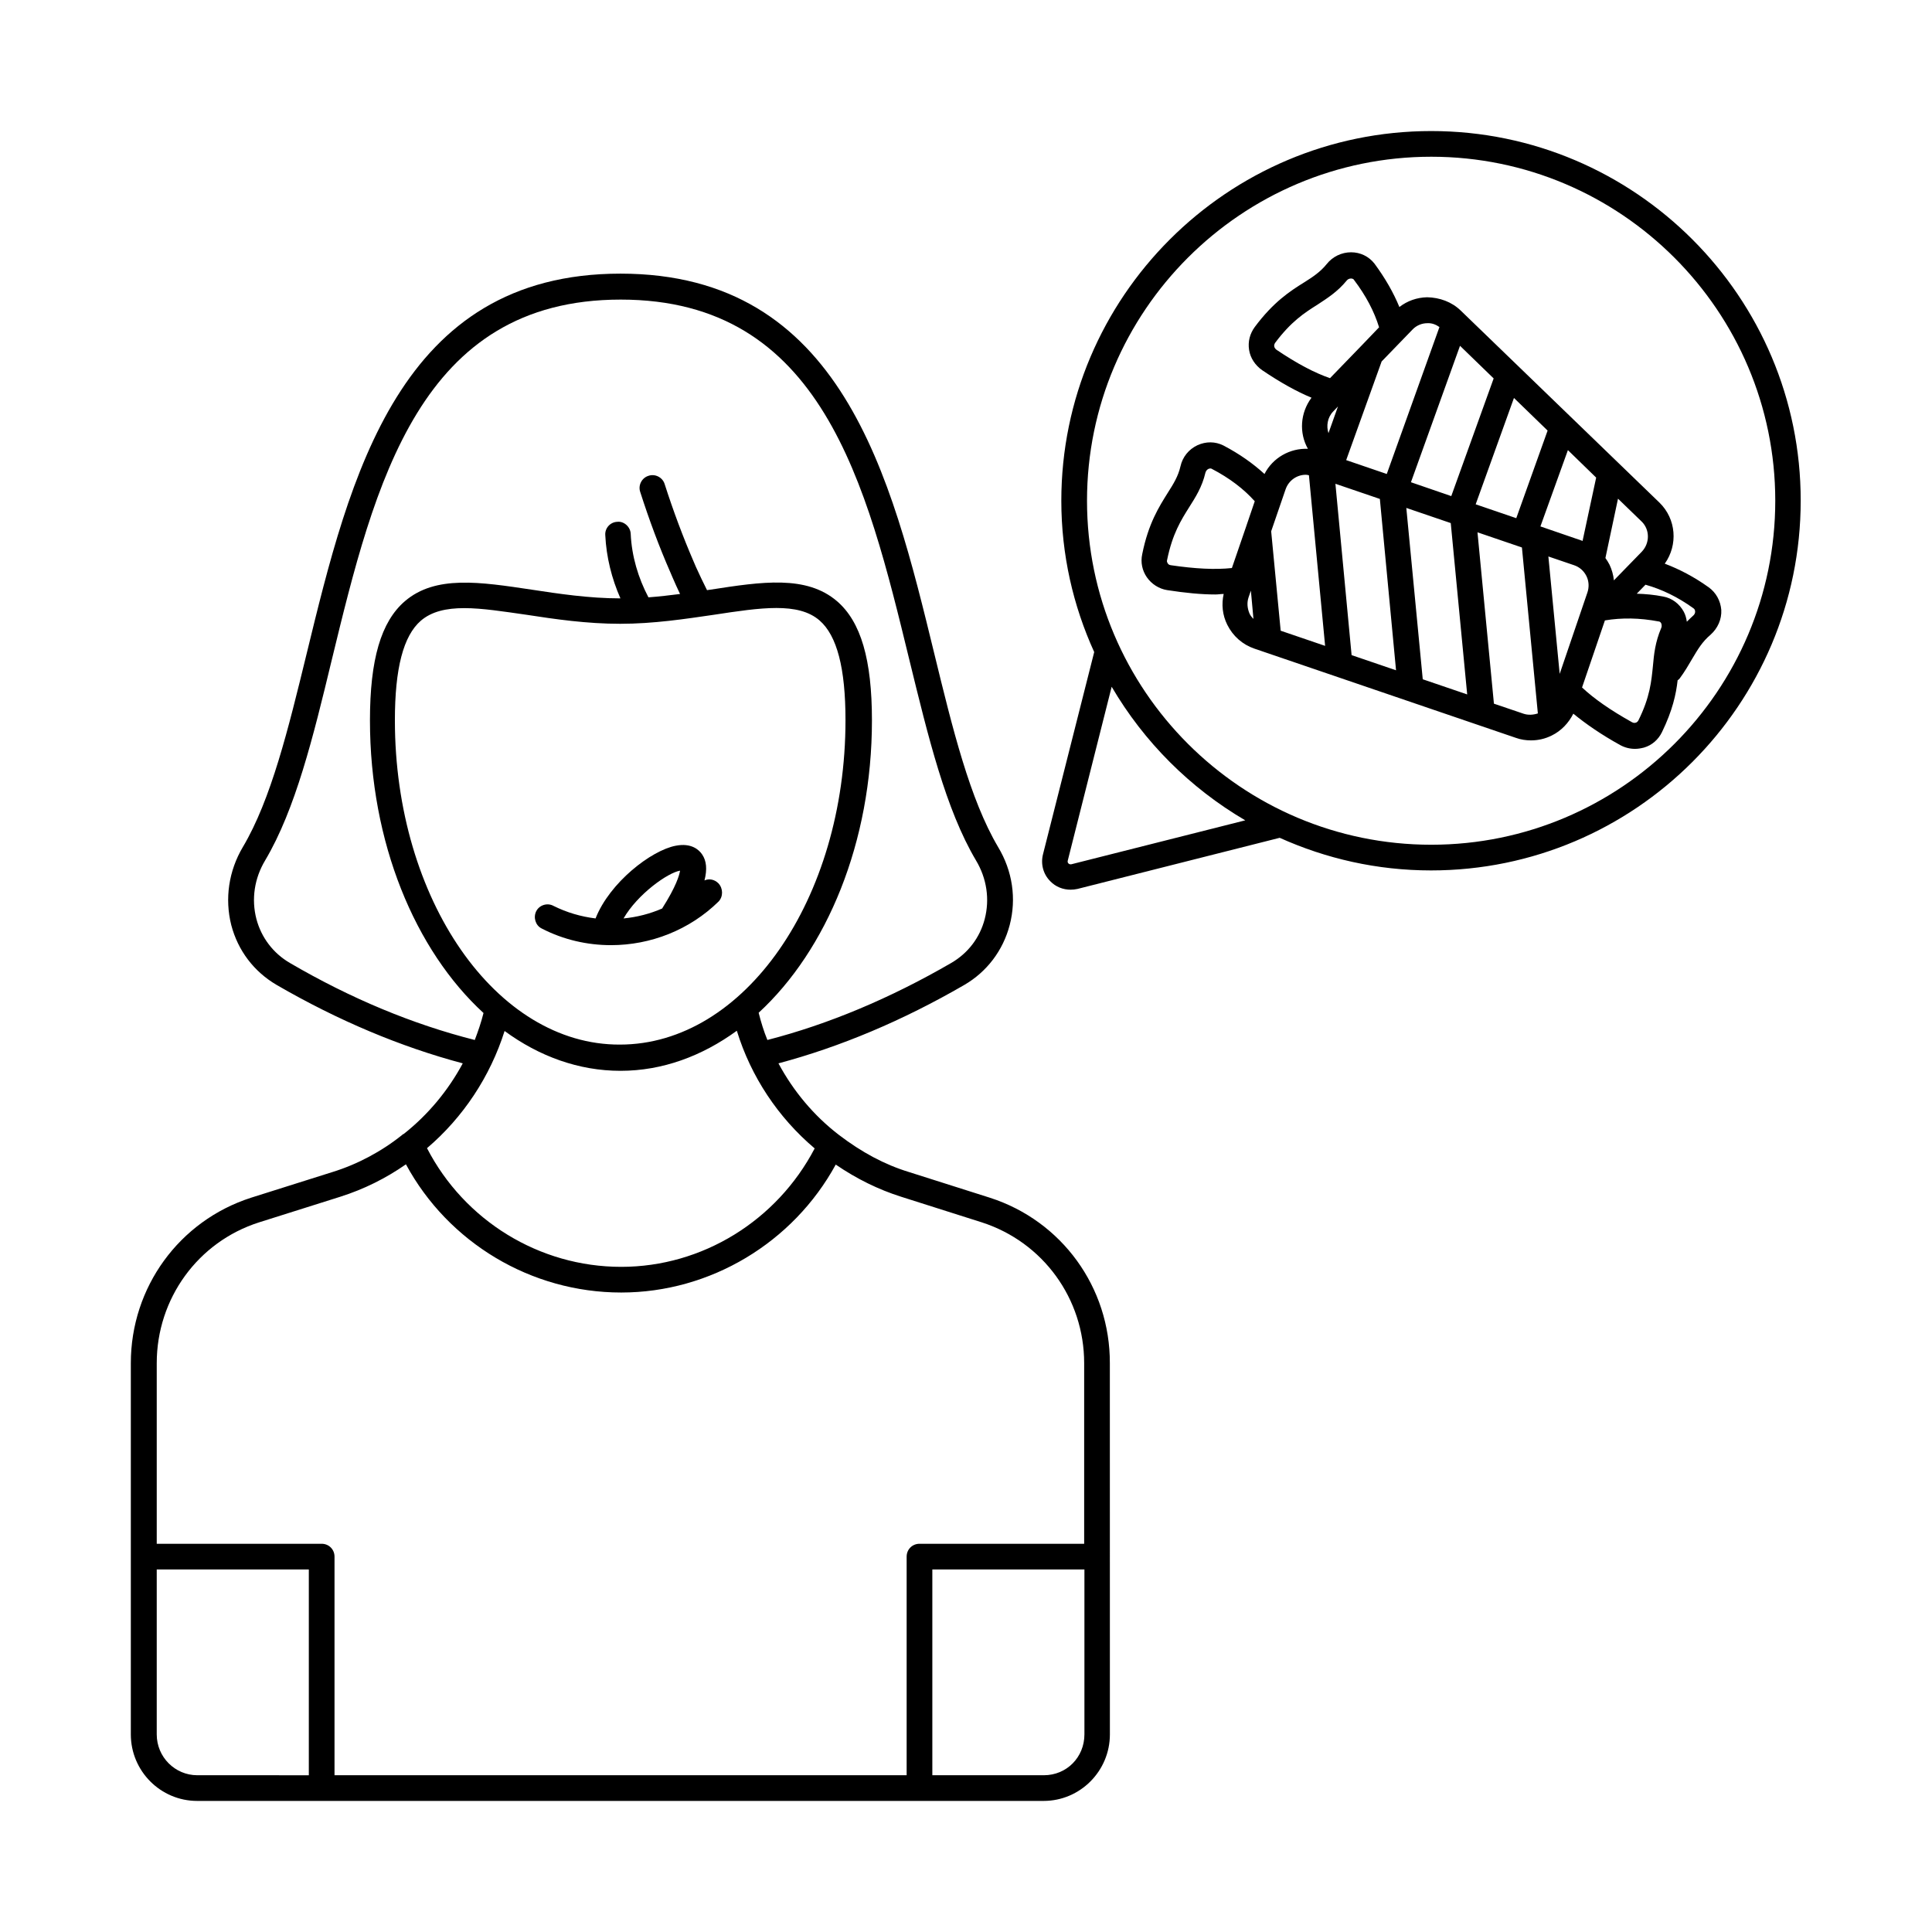 <?xml version="1.0" encoding="UTF-8"?>
<!-- Uploaded to: SVG Repo, www.svgrepo.com, Generator: SVG Repo Mixer Tools -->
<svg fill="#000000" width="800px" height="800px" version="1.1" viewBox="144 144 512 512" xmlns="http://www.w3.org/2000/svg">
 <g>
  <path d="m406.33 461.41-21.445-6.809c-6.469-1.973-12.527-5.242-18.52-9.805-6.672-5.106-12.117-11.641-16.066-18.996 16.34-4.356 32.883-11.301 49.223-20.766 5.992-3.473 10.281-9.121 12.051-15.863 1.84-7.012 0.75-14.367-3.062-20.695-7.488-12.664-12.051-31.316-16.883-51.129-11.508-47.25-24.508-100.83-83.195-100.83s-71.691 53.582-83.195 100.83c-4.832 19.812-9.395 38.535-16.883 51.129-3.746 6.332-4.832 13.684-3.062 20.695 1.77 6.738 5.992 12.324 12.051 15.863 16.34 9.465 32.883 16.406 49.293 20.766-3.879 7.215-9.191 13.617-15.66 18.723-0.137 0.066-0.273 0.066-0.34 0.203-5.516 4.426-11.914 7.828-18.52 9.871l-21.582 6.809c-19.062 6.129-31.863 23.762-31.863 43.844v98.379c0 9.734 7.898 17.633 17.566 17.633h224.33c9.668 0 17.566-7.898 17.566-17.633l-0.012-98.375c0.066-20.086-12.73-37.719-31.793-43.844zm-157.68-126.5c0-13.82 2.246-22.398 6.875-26.414 2.859-2.449 6.738-3.336 11.508-3.336 4.766 0 10.348 0.887 16.543 1.77 7.488 1.156 15.93 2.383 24.781 2.383s17.293-1.293 24.781-2.383c12.527-1.906 22.398-3.402 28.051 1.496 4.629 4.016 6.875 12.664 6.875 26.414 0 47.453-26.824 85.988-59.777 85.988-32.812 0.141-59.637-38.465-59.637-85.918zm-27.848 64.27c-4.426-2.586-7.559-6.738-8.852-11.641-1.363-5.242-0.543-10.758 2.316-15.523 8.035-13.547 12.73-32.68 17.633-53.035 11.438-47.043 23.285-95.586 76.594-95.586s65.086 48.609 76.523 95.586c4.969 20.289 9.602 39.488 17.633 53.035 2.859 4.766 3.676 10.281 2.316 15.523-1.293 4.969-4.426 9.055-8.852 11.641-16.203 9.395-32.613 16.273-48.746 20.426-0.953-2.316-1.703-4.766-2.316-7.215 18.043-16.613 30.023-45.137 30.023-77.477 0-16.137-2.926-26.145-9.258-31.59-8.102-6.945-19.879-5.176-33.496-3.062-0.34 0.066-0.68 0.066-0.953 0.137-1.02-2.043-1.973-4.016-2.926-6.129l-0.613-1.43c-2.793-6.469-5.379-13.344-7.691-20.562-0.543-1.77-2.519-2.793-4.289-2.18-1.77 0.543-2.793 2.519-2.18 4.289 2.383 7.422 5.039 14.57 7.965 21.242l0.613 1.43c0.613 1.43 1.293 2.926 1.973 4.356-2.723 0.34-5.516 0.68-8.375 0.887-2.723-5.176-4.426-10.895-4.699-16.816-0.066-1.906-1.84-3.402-3.539-3.199-1.906 0.066-3.336 1.703-3.199 3.539 0.273 5.785 1.703 11.508 4.016 16.75-8.305 0-16.406-1.227-23.555-2.316-13.684-2.043-25.461-3.879-33.566 3.062-6.332 5.445-9.258 15.453-9.258 31.59 0 32.406 11.984 60.934 30.094 77.547-0.613 2.449-1.43 4.832-2.316 7.148-16.406-4.152-32.816-10.961-49.02-20.426zm56.918 18.043c9.191 6.738 19.676 10.555 30.707 10.555 11.098 0 21.582-3.879 30.84-10.621 3.746 12.188 10.961 23.012 20.629 31.184-10.008 19.133-29.754 31.387-51.266 31.387-21.785 0-41.598-12.324-51.469-31.453 9.598-8.176 16.746-19 20.559-31.051zm-92.184 186.41v-43.707h40.305v54.535l-29.547-0.004c-5.926 0-10.758-4.832-10.758-10.824zm235.09 10.824h-29.547v-54.535h40.305v43.707c-0.004 6.062-4.699 10.828-10.758 10.828zm10.754-61.34h-43.707c-1.906 0-3.402 1.496-3.402 3.402v57.938h-151.62v-57.938c0-1.906-1.496-3.402-3.402-3.402h-43.711v-47.863c0-17.09 10.895-32.137 27.098-37.309l21.582-6.809c6.195-1.973 11.984-4.832 17.359-8.578 11.234 20.766 33.156 33.973 57.055 33.973 23.625 0 45.547-13.207 56.848-33.906 5.582 3.812 11.301 6.606 17.293 8.512l21.445 6.809c16.203 5.242 27.098 20.219 27.098 37.309v47.863z"/>
  <path d="m523.3 178.73c-54.059 0-98.039 43.98-98.039 97.969 0 14.297 3.133 27.844 8.715 40.102l-13.551 53.516c-0.68 2.586 0 5.309 1.906 7.215 1.43 1.496 3.402 2.246 5.379 2.246 0.613 0 1.227-0.066 1.84-0.203l53.582-13.547c12.254 5.516 25.805 8.645 40.102 8.645 54.059 0 97.969-43.98 97.969-97.969 0.066-53.992-43.914-97.973-97.902-97.973zm-95.383 194.31c-0.34 0.066-0.613-0.066-0.75-0.203-0.203-0.203-0.273-0.41-0.203-0.75l11.641-46.09c8.578 14.637 20.766 26.824 35.402 35.402zm95.383-5.176c-50.312 0-91.23-40.918-91.23-91.164 0-50.246 40.918-91.164 91.23-91.164 50.246 0 91.164 40.918 91.164 91.164-0.004 50.316-40.922 91.164-91.164 91.164z"/>
  <path d="m596.82 299.64c-3.812-2.723-7.691-4.766-11.641-6.262 3.539-4.969 3.062-11.848-1.43-16.203l-52.629-50.859c-2.383-2.316-5.582-3.473-8.918-3.539-2.723 0.066-5.242 0.953-7.352 2.586-1.566-3.812-3.746-7.625-6.606-11.508-1.496-1.906-3.746-2.996-6.195-2.996-2.519 0-4.902 1.156-6.469 3.133-1.703 2.109-3.676 3.402-6.059 4.902-3.609 2.246-8.035 5.106-13.004 11.777-1.293 1.77-1.84 3.879-1.496 6.059 0.34 2.18 1.633 4.086 3.473 5.379 4.832 3.269 9.121 5.652 13.07 7.285-2.996 4.016-3.336 9.328-0.953 13.547-4.766-0.203-9.328 2.383-11.508 6.672-3.062-2.793-6.606-5.309-10.895-7.559-2.18-1.09-4.629-1.09-6.875-0.066-2.316 1.09-3.949 3.133-4.492 5.582-0.613 2.656-1.84 4.629-3.402 7.082-2.246 3.609-5.106 8.035-6.738 16.203-0.477 2.18 0 4.356 1.227 6.129 1.227 1.77 3.199 3.062 5.379 3.402 4.832 0.75 9.055 1.156 12.801 1.156 0.75 0 1.43-0.137 2.18-0.137-0.613 2.723-0.34 5.582 0.953 8.168 1.496 2.996 4.016 5.242 7.215 6.332l69.238 23.625c1.293 0.477 2.723 0.68 4.016 0.68 1.906 0 3.746-0.41 5.516-1.293 2.519-1.227 4.492-3.336 5.719-5.785 3.336 2.723 7.352 5.516 12.391 8.305 1.227 0.68 2.586 1.02 3.949 1.02 0.816 0 1.566-0.137 2.383-0.34 2.109-0.613 3.812-2.109 4.766-4.086 2.793-5.719 3.746-10.078 4.152-13.754 0.203-0.137 0.41-0.273 0.543-0.477 1.363-1.84 2.383-3.609 3.336-5.242 1.496-2.519 2.656-4.492 4.832-6.332 1.906-1.703 2.996-4.086 2.859-6.606-0.203-2.371-1.359-4.551-3.336-5.981zm-99.535-46.566 1.293-1.363-2.519 7.082c-0.613-1.906-0.273-4.152 1.227-5.719zm12.391 23.148 4.289 45.41-11.777-4.016-4.289-45.41zm21.242-40.578 8.918 8.645-11.234 31.184-10.688-3.676zm-14.23 42.961 11.777 4.016 4.356 45.41-11.777-4.016zm28.527-29.141 8.918 8.645-8.305 23.215-10.758-3.676zm21.785 21.105-3.609 16.816s-0.066 0-0.066-0.066l-11.098-3.812 7.285-20.219zm-9.668 52.016-2.996-31.113 6.809 2.316c1.43 0.477 2.586 1.496 3.269 2.859 0.68 1.363 0.75 2.926 0.273 4.356zm21.789-32.406-7.422 7.625c-0.137-1.43-0.543-2.859-1.156-4.152-0.34-0.613-0.68-1.227-1.09-1.77l3.336-15.727 6.195 5.992c2.246 2.106 2.312 5.715 0.137 8.031zm-56.852-60.527c1.156-0.066 2.246 0.34 3.199 1.02l-13.957 38.941-10.758-3.676 9.395-26.145 8.168-8.441c1.027-1.086 2.457-1.699 3.953-1.699zm-40.574 6.129c-0.066-0.203 0-0.543 0.203-0.887 4.223-5.652 7.762-7.965 11.234-10.145 2.586-1.703 5.309-3.402 7.762-6.398 0.273-0.34 0.68-0.543 1.156-0.543 0.477 0 0.75 0.273 0.75 0.34 3.199 4.223 5.379 8.375 6.672 12.594l-4.699 4.902c-0.066 0.066-0.066 0.066-0.137 0.137l-8.168 8.441c-4.152-1.43-8.781-3.879-14.23-7.559-0.41-0.34-0.543-0.68-0.543-0.883zm8.371 34.039c0.273 0 0.543 0.066 0.816 0.137l4.289 45.207-11.777-4.016-2.519-26.348 3.812-11.098c0.82-2.383 2.996-3.883 5.379-3.883zm-35.809 23.965c-0.477-0.066-0.75-0.34-0.816-0.543-0.137-0.203-0.273-0.477-0.137-0.887 1.43-6.945 3.676-10.484 5.856-13.957 1.633-2.586 3.402-5.309 4.289-9.121 0.137-0.477 0.41-0.816 0.816-1.02 0.477-0.203 0.816-0.066 0.887 0 4.699 2.449 8.441 5.309 11.371 8.578l-2.18 6.398c0 0.066-0.066 0.137-0.066 0.203l-3.812 11.098c-4.43 0.477-9.742 0.203-16.207-0.75zm20.629 8.512 0.613-1.77 0.68 7.488c-0.41-0.41-0.75-0.816-1.02-1.363-0.617-1.43-0.75-2.926-0.273-4.356zm72.848 30.84-7.828-2.656-4.356-45.41 11.777 4.016 4.223 43.98c-1.297 0.41-2.594 0.48-3.816 0.07zm34.312-12.664c-0.41 4.016-0.75 8.238-3.879 14.5-0.203 0.34-0.543 0.543-0.68 0.543-0.203 0.066-0.543 0.137-1.02-0.137-5.719-3.199-10.008-6.195-13.207-9.191l6.059-17.77c4.492-0.75 9.191-0.68 14.23 0.273 0.137 0 0.477 0.066 0.68 0.477 0.066 0.203 0.273 0.68 0 1.293-1.57 3.684-1.91 6.883-2.184 10.012zm10.688-13.344c-0.613 0.543-1.156 1.09-1.703 1.633-0.137-0.887-0.34-1.77-0.816-2.656-1.156-2.109-3.133-3.609-5.445-4.016-2.383-0.477-4.699-0.68-7.012-0.75l2.316-2.383c4.356 1.227 8.578 3.269 12.73 6.262 0.273 0.203 0.41 0.477 0.41 0.75 0.066 0.207-0.004 0.754-0.48 1.16z"/>
  <path d="m334.37 378.07c-1.02-1.02-2.449-1.293-3.676-0.75 0.75-2.926 0.543-5.176-0.613-6.875-0.816-1.227-2.859-3.133-7.012-2.316-6.469 1.227-17.496 9.734-21.242 19.266-3.879-0.477-7.625-1.566-11.164-3.336-1.633-0.887-3.746-0.203-4.562 1.43-0.816 1.633-0.203 3.746 1.43 4.562 5.785 2.996 12.117 4.426 18.383 4.426 10.484 0 20.832-4.016 28.527-11.574 1.223-1.289 1.223-3.469-0.07-4.832zm-10.145-3.336c-0.203 1.227-1.02 4.152-4.699 9.941v0.066c-3.269 1.43-6.738 2.316-10.281 2.656 3.746-6.469 11.711-12.117 14.98-12.664z"/>
 </g>
</svg>